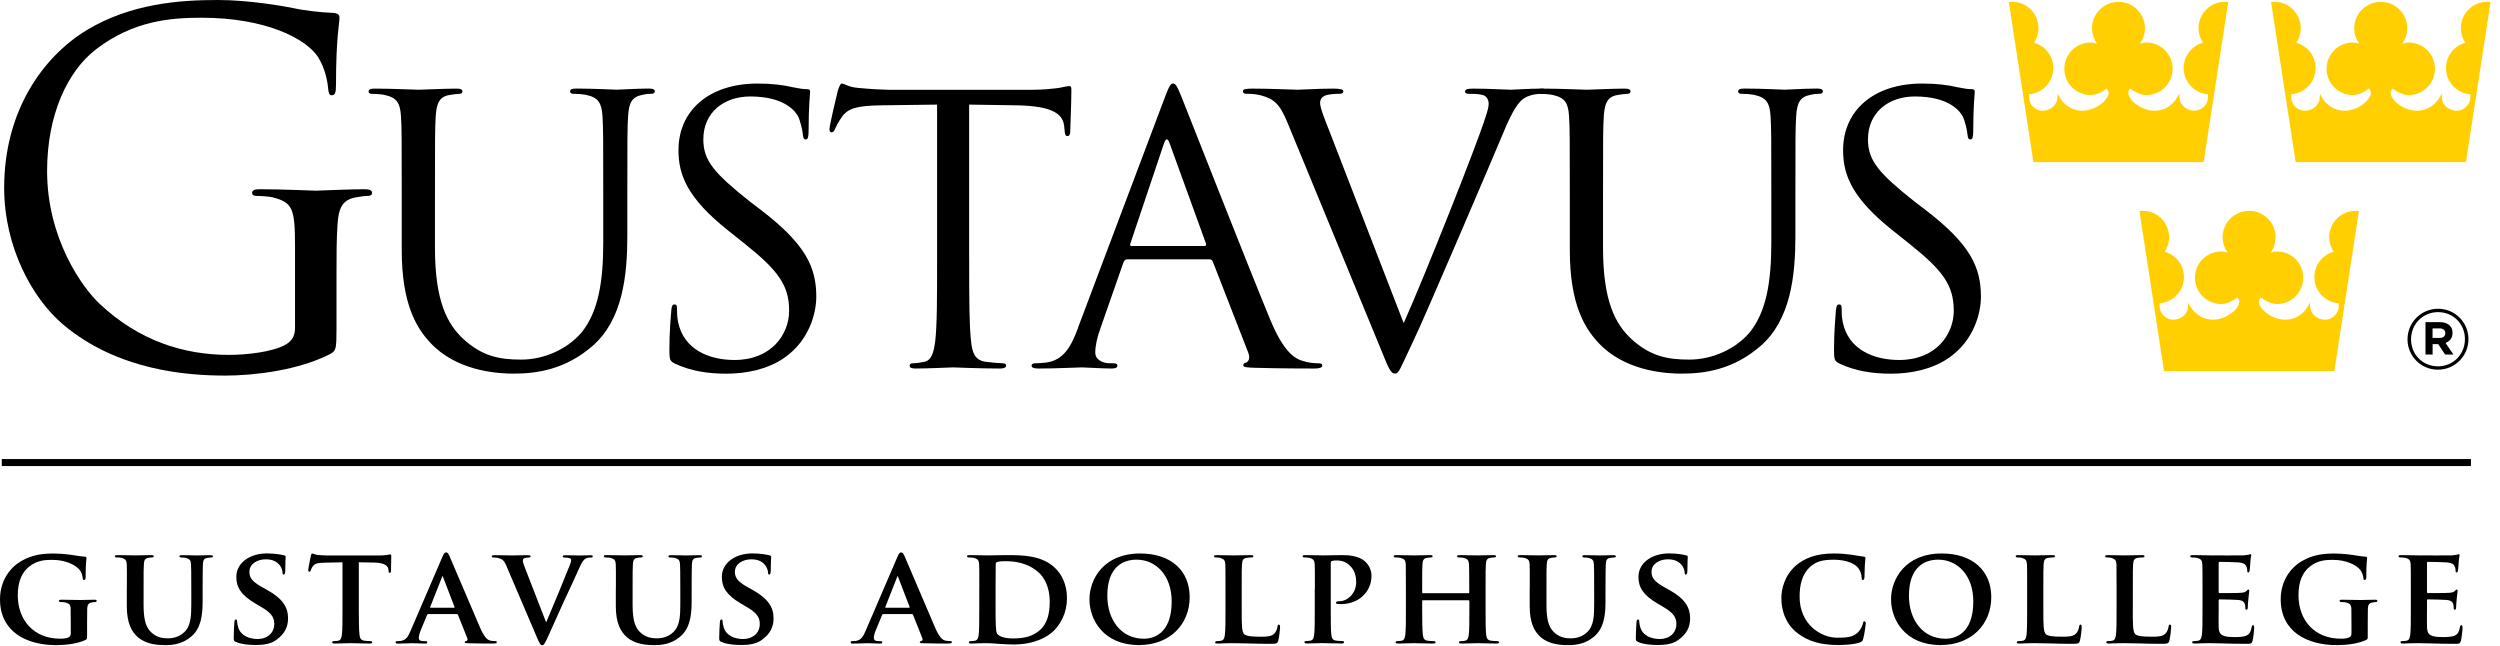 <svg width="213" height="55" viewBox="0 0 213 55" fill="none" xmlns="http://www.w3.org/2000/svg">
<g clip-path="url(#clip0_3069_12664)">
<path d="M25.136 21.018C25.136 17.714 24.926 17.265 23.243 16.815C22.908 16.734 22.191 16.691 21.813 16.691C21.646 16.691 21.479 16.61 21.479 16.447C21.479 16.203 21.689 16.122 22.153 16.122C24.046 16.122 26.695 16.246 26.905 16.246C27.116 16.246 29.765 16.122 31.027 16.122C31.491 16.122 31.701 16.203 31.701 16.447C31.701 16.61 31.534 16.691 31.366 16.691C31.07 16.691 30.821 16.734 30.314 16.815C29.176 17.021 28.842 17.714 28.756 19.144C28.67 20.449 28.67 21.673 28.67 23.39V27.96C28.67 29.796 28.627 29.878 28.125 30.164C25.433 31.551 21.646 32 19.203 32C16.004 32 10.033 31.594 5.361 27.635C2.794 25.465 0.355 21.099 0.355 15.998C0.355 9.467 3.635 4.858 7.379 2.572C11.166 0.287 15.335 0 18.572 0C21.221 0 24.209 0.531 25.007 0.693C25.892 0.899 27.364 1.061 28.416 1.1C28.837 1.143 28.923 1.305 28.923 1.468C28.923 2.042 28.627 3.179 28.627 7.263C28.627 7.918 28.541 8.118 28.249 8.118C28.038 8.118 27.995 7.875 27.952 7.506C27.909 6.937 27.699 5.795 27.068 4.815C26.016 3.266 22.607 1.511 17.18 1.511C14.532 1.511 11.376 1.755 8.177 4.203C5.739 6.082 4.013 9.792 4.013 14.568C4.013 20.325 7.001 24.484 8.474 25.871C11.797 29.012 15.627 30.236 19.499 30.236C21.015 30.236 23.2 29.992 24.295 29.38C24.84 29.093 25.136 28.644 25.136 27.951V21.013V21.018Z" fill="black"/>
<path d="M34.228 16.701C34.228 11.781 34.228 10.896 34.161 9.888C34.094 8.817 33.836 8.31 32.765 8.09C32.507 8.028 31.952 7.994 31.66 7.994C31.531 7.994 31.402 7.932 31.402 7.803C31.402 7.612 31.565 7.55 31.924 7.55C33.386 7.55 35.371 7.645 35.662 7.645C35.954 7.645 37.905 7.55 38.88 7.55C39.239 7.55 39.401 7.612 39.401 7.803C39.401 7.927 39.272 7.994 39.143 7.994C38.914 7.994 38.722 8.028 38.33 8.09C37.45 8.214 37.192 8.783 37.125 9.888C37.059 10.896 37.059 11.781 37.059 16.701V21.114C37.059 25.656 38.101 27.611 39.497 28.902C41.089 30.351 42.552 30.638 44.407 30.638C46.391 30.638 48.342 29.725 49.513 28.367C51.01 26.569 51.397 23.887 51.397 20.641V16.696C51.397 11.776 51.397 10.892 51.33 9.883C51.263 8.812 51.005 8.305 49.934 8.085C49.676 8.023 49.121 7.99 48.83 7.99C48.701 7.99 48.572 7.927 48.572 7.798C48.572 7.607 48.734 7.545 49.093 7.545C50.556 7.545 52.344 7.641 52.54 7.641C52.769 7.641 54.295 7.545 55.27 7.545C55.629 7.545 55.791 7.607 55.791 7.798C55.791 7.923 55.662 7.99 55.533 7.99C55.303 7.99 55.112 7.99 54.72 8.085C53.84 8.243 53.582 8.778 53.515 9.883C53.448 10.892 53.448 11.776 53.448 16.696V20.072C53.448 23.476 53.056 27.262 50.455 29.5C48.113 31.518 45.674 31.833 43.757 31.833C42.653 31.833 39.368 31.709 37.059 29.596C35.466 28.113 34.228 25.905 34.228 21.3V16.696V16.701Z" fill="black"/>
<path d="M57.519 30.987C57.065 30.767 57.031 30.638 57.031 29.787C57.031 28.209 57.16 26.947 57.194 26.445C57.227 26.096 57.289 25.938 57.452 25.938C57.648 25.938 57.681 26.034 57.681 26.287C57.681 26.569 57.681 27.014 57.777 27.453C58.265 29.787 60.411 30.671 62.587 30.671C65.709 30.671 67.234 28.496 67.234 26.478C67.234 24.303 66.292 23.041 63.495 20.803L62.032 19.636C58.585 16.892 57.806 14.936 57.806 12.794C57.806 9.419 60.407 7.119 64.538 7.119C65.805 7.119 66.747 7.243 67.559 7.435C68.176 7.559 68.439 7.592 68.697 7.592C68.956 7.592 69.022 7.655 69.022 7.812C69.022 7.97 68.893 9.012 68.893 11.155C68.893 11.661 68.826 11.881 68.664 11.881C68.468 11.881 68.434 11.723 68.406 11.47C68.372 11.092 68.176 10.241 67.985 9.892C67.789 9.543 66.914 8.219 63.921 8.219C61.679 8.219 59.924 9.577 59.924 11.876C59.924 13.674 60.832 14.745 63.892 17.174L64.801 17.867C68.635 20.798 69.548 22.754 69.548 25.278C69.548 26.569 69.027 28.969 66.785 30.513C65.389 31.46 63.629 31.838 61.875 31.838C60.345 31.838 58.853 31.618 57.519 30.987Z" fill="black"/>
<path d="M82.575 22.252C82.575 25.278 82.575 27.769 82.738 29.093C82.833 30.007 83.029 30.7 84.005 30.829C84.459 30.891 85.176 30.953 85.468 30.953C85.664 30.953 85.726 31.049 85.726 31.145C85.726 31.302 85.563 31.398 85.205 31.398C83.416 31.398 81.37 31.302 81.208 31.302C81.045 31.302 78.999 31.398 78.023 31.398C77.665 31.398 77.502 31.336 77.502 31.145C77.502 31.049 77.569 30.953 77.76 30.953C78.052 30.953 78.444 30.891 78.736 30.829C79.386 30.705 79.549 30.007 79.678 29.093C79.84 27.769 79.84 25.278 79.84 22.252V8.912L75.03 8.974C73.013 9.008 72.233 9.228 71.712 9.983C71.354 10.519 71.258 10.739 71.158 10.958C71.062 11.212 70.962 11.274 70.832 11.274C70.737 11.274 70.67 11.178 70.67 10.992C70.67 10.676 71.32 7.965 71.387 7.712C71.454 7.521 71.583 7.114 71.712 7.114C71.942 7.114 72.267 7.43 73.142 7.492C74.084 7.588 75.322 7.65 75.709 7.65H87.901C88.944 7.65 89.689 7.554 90.211 7.492C90.698 7.396 90.99 7.334 91.119 7.334C91.282 7.334 91.282 7.526 91.282 7.712C91.282 8.659 91.186 10.834 91.186 11.183C91.186 11.465 91.09 11.594 90.957 11.594C90.794 11.594 90.727 11.499 90.698 11.059L90.665 10.71C90.536 9.763 89.785 9.036 86.668 8.974L82.57 8.912V22.252H82.575Z" fill="black"/>
<path d="M96.406 20.96C96.31 20.96 96.243 20.898 96.31 20.741L99.169 12.225C99.332 11.752 99.495 11.752 99.657 12.225L102.746 20.741C102.779 20.865 102.779 20.96 102.617 20.96H96.406ZM91.854 27.927C91.271 29.505 90.621 30.7 89.124 30.891C88.866 30.924 88.407 30.953 88.182 30.953C88.02 30.953 87.891 31.015 87.891 31.145C87.891 31.336 88.087 31.398 88.507 31.398C90.037 31.398 91.826 31.302 92.179 31.302C92.533 31.302 93.934 31.398 94.713 31.398C95.005 31.398 95.201 31.336 95.201 31.145C95.201 31.02 95.105 30.953 94.876 30.953H94.551C93.996 30.953 93.317 30.671 93.317 30.04C93.317 29.471 93.48 28.716 93.772 27.927L95.722 22.347C95.789 22.189 95.885 22.094 96.047 22.094H103.037C103.2 22.094 103.267 22.156 103.329 22.285L106.351 30.045C106.547 30.552 106.351 30.834 106.155 30.896C106.026 30.929 105.925 30.991 105.925 31.116C105.925 31.307 106.284 31.307 106.901 31.336C109.143 31.398 111.514 31.398 112.007 31.398C112.365 31.398 112.657 31.336 112.657 31.145C112.657 30.987 112.528 30.953 112.332 30.953C112.007 30.953 111.519 30.92 111.032 30.762C110.348 30.571 109.406 30.069 108.235 27.262C106.25 22.467 101.149 9.443 100.661 8.247C100.269 7.272 100.14 7.114 99.944 7.114C99.748 7.114 99.619 7.306 99.227 8.343L91.845 27.927H91.854Z" fill="black"/>
<path d="M119.587 27.549C121.471 23.323 125.831 12.317 126.544 10.046C126.706 9.572 126.835 9.132 126.835 8.845C126.835 8.592 126.74 8.277 126.414 8.119C126.022 7.994 125.535 7.994 125.181 7.994C124.985 7.994 124.822 7.961 124.822 7.803C124.822 7.612 125.018 7.55 125.54 7.55C126.84 7.55 128.337 7.645 128.724 7.645C128.92 7.645 130.316 7.55 131.258 7.55C131.616 7.55 131.812 7.612 131.812 7.77C131.812 7.928 131.683 7.99 131.42 7.99C131.191 7.99 130.478 7.99 129.862 8.367C129.441 8.649 128.953 9.19 128.074 11.332C127.715 12.216 126.089 15.998 124.43 19.876C122.446 24.48 120.983 27.884 120.237 29.433C119.329 31.327 119.195 31.829 118.87 31.829C118.478 31.829 118.315 31.389 117.698 29.873L109.733 10.543C109.016 8.779 108.528 8.43 107.39 8.114C106.902 7.99 106.348 7.99 106.157 7.99C105.965 7.99 105.898 7.894 105.898 7.77C105.898 7.578 106.224 7.55 106.745 7.55C108.303 7.55 110.158 7.645 110.551 7.645C110.876 7.645 112.339 7.55 113.572 7.55C114.156 7.55 114.452 7.612 114.452 7.77C114.452 7.928 114.356 7.99 114.127 7.99C113.768 7.99 113.185 8.023 112.893 8.147C112.535 8.305 112.473 8.559 112.473 8.779C112.473 9.19 112.865 10.165 113.352 11.394L119.597 27.54L119.587 27.549Z" fill="black"/>
<path d="M133.748 16.701C133.748 11.781 133.748 10.896 133.681 9.888C133.614 8.817 133.355 8.31 132.285 8.09C132.026 8.028 131.472 7.994 131.18 7.994C131.051 7.994 130.922 7.932 130.922 7.803C130.922 7.612 131.084 7.55 131.443 7.55C132.906 7.55 134.89 7.645 135.182 7.645C135.474 7.645 137.424 7.55 138.4 7.55C138.758 7.55 138.921 7.612 138.921 7.803C138.921 7.927 138.792 7.994 138.663 7.994C138.433 7.994 138.242 8.028 137.85 8.09C136.97 8.214 136.712 8.783 136.645 9.888C136.578 10.896 136.578 11.781 136.578 16.701V21.114C136.578 25.656 137.62 27.611 139.016 28.902C140.609 30.351 142.072 30.638 143.927 30.638C145.911 30.638 147.862 29.725 149.033 28.367C150.529 26.569 150.917 23.887 150.917 20.641V16.696C150.917 11.776 150.917 10.892 150.85 9.883C150.783 8.812 150.525 8.305 149.454 8.085C149.196 8.023 148.641 7.99 148.349 7.99C148.22 7.99 148.091 7.927 148.091 7.798C148.091 7.607 148.254 7.545 148.612 7.545C150.075 7.545 151.863 7.641 152.059 7.641C152.289 7.641 153.814 7.545 154.79 7.545C155.148 7.545 155.311 7.607 155.311 7.798C155.311 7.923 155.182 7.99 155.052 7.99C154.823 7.99 154.632 7.99 154.24 8.085C153.36 8.243 153.102 8.778 153.035 9.883C152.968 10.892 152.968 11.776 152.968 16.696V20.072C152.968 23.476 152.576 27.262 149.975 29.5C147.632 31.518 145.194 31.833 143.276 31.833C142.172 31.833 138.887 31.709 136.578 29.596C134.986 28.113 133.748 25.905 133.748 21.3V16.696V16.701Z" fill="black"/>
<path d="M156.745 30.987C156.291 30.767 156.258 30.638 156.258 29.787C156.258 28.209 156.387 26.947 156.42 26.445C156.454 26.096 156.516 25.938 156.679 25.938C156.875 25.938 156.908 26.034 156.908 26.287C156.908 26.569 156.908 27.014 157.004 27.453C157.491 29.787 159.638 30.671 161.814 30.671C164.936 30.671 166.461 28.496 166.461 26.478C166.461 24.303 165.519 23.041 162.722 20.803L161.259 19.636C157.812 16.892 157.032 14.936 157.032 12.794C157.032 9.419 159.633 7.119 163.764 7.119C165.031 7.119 165.973 7.243 166.786 7.435C167.403 7.559 167.666 7.592 167.924 7.592C168.182 7.592 168.249 7.655 168.249 7.812C168.249 7.97 168.12 9.012 168.12 11.155C168.12 11.661 168.053 11.881 167.89 11.881C167.694 11.881 167.661 11.723 167.632 11.47C167.599 11.092 167.403 10.241 167.211 9.892C167.015 9.543 166.141 8.219 163.147 8.219C160.905 8.219 159.15 9.577 159.15 11.876C159.15 13.674 160.059 14.745 163.119 17.174L164.027 17.867C167.862 20.798 168.775 22.754 168.775 25.278C168.775 26.569 168.254 28.969 166.011 30.513C164.615 31.46 162.856 31.838 161.101 31.838C159.571 31.838 158.079 31.618 156.745 30.987Z" fill="black"/>
<path d="M7.416 54.166C7.416 54.433 7.416 54.448 7.287 54.519C6.593 54.859 5.575 54.964 4.767 54.964C2.238 54.964 0 53.816 0 51.063C0 49.47 0.856 48.356 1.802 47.807C2.787 47.233 3.71 47.161 4.58 47.161C5.298 47.161 6.196 47.281 6.407 47.324C6.617 47.357 6.981 47.419 7.229 47.429C7.349 47.438 7.368 47.477 7.368 47.548C7.368 47.668 7.296 47.936 7.296 49.188C7.296 49.341 7.239 49.413 7.157 49.413C7.086 49.413 7.062 49.365 7.052 49.284C7.028 49.059 6.971 48.744 6.698 48.462C6.392 48.146 5.623 47.701 4.461 47.701C3.897 47.701 3.184 47.711 2.467 48.289C1.893 48.758 1.516 49.494 1.516 50.714C1.516 52.855 2.897 54.414 5.102 54.414C5.369 54.414 5.58 54.414 5.828 54.309C5.981 54.237 6.029 54.132 6.029 53.955V53.042C6.029 52.55 6.029 52.177 6.019 51.871C6.01 51.531 5.905 51.426 5.575 51.33C5.494 51.306 5.317 51.297 5.178 51.297C5.082 51.297 5.015 51.249 5.015 51.192C5.015 51.11 5.097 51.096 5.24 51.096C5.78 51.096 6.517 51.12 6.823 51.12C7.153 51.12 7.688 51.096 8.028 51.096C8.166 51.096 8.238 51.11 8.238 51.192C8.238 51.249 8.181 51.297 8.109 51.297C8.028 51.297 7.946 51.306 7.827 51.33C7.545 51.378 7.44 51.517 7.43 51.871C7.42 52.177 7.42 52.573 7.42 53.066V54.166H7.416Z" fill="black"/>
<path d="M10.809 50.178C10.809 48.667 10.819 48.385 10.8 48.069C10.776 47.72 10.68 47.625 10.355 47.529C10.274 47.505 10.097 47.496 9.958 47.496C9.839 47.496 9.781 47.462 9.781 47.391C9.781 47.319 9.853 47.295 10.006 47.295C10.556 47.295 11.249 47.319 11.55 47.319C11.809 47.319 12.497 47.295 12.875 47.295C13.028 47.295 13.099 47.319 13.099 47.391C13.099 47.462 13.042 47.496 12.937 47.496C12.817 47.496 12.76 47.51 12.631 47.529C12.363 47.577 12.277 47.716 12.258 48.069C12.234 48.385 12.234 48.667 12.234 50.178V51.574C12.234 53.028 12.516 53.592 13.018 53.989C13.477 54.352 13.965 54.385 14.319 54.385C14.763 54.385 15.289 54.256 15.7 53.859C16.274 53.319 16.298 52.454 16.298 51.435V50.183C16.298 48.672 16.288 48.39 16.274 48.074C16.25 47.735 16.169 47.63 15.839 47.534C15.758 47.51 15.581 47.501 15.466 47.501C15.351 47.501 15.289 47.467 15.289 47.395C15.289 47.324 15.361 47.3 15.499 47.3C16.026 47.3 16.719 47.324 16.728 47.324C16.843 47.324 17.536 47.3 17.933 47.3C18.072 47.3 18.143 47.324 18.143 47.395C18.143 47.467 18.086 47.501 17.967 47.501C17.847 47.501 17.79 47.515 17.661 47.534C17.378 47.582 17.307 47.72 17.288 48.074C17.278 48.39 17.264 48.672 17.264 50.183V51.249C17.264 52.363 17.144 53.534 16.279 54.247C15.552 54.859 14.768 54.964 14.099 54.964C13.558 54.964 12.492 54.94 11.742 54.285C11.216 53.826 10.804 53.09 10.804 51.651V50.188L10.809 50.178Z" fill="black"/>
<path d="M20.111 54.701C19.948 54.629 19.91 54.581 19.91 54.361C19.91 53.821 19.958 53.2 19.968 53.037C19.968 52.884 20.015 52.779 20.097 52.779C20.192 52.779 20.202 52.874 20.202 52.941C20.202 53.071 20.235 53.281 20.297 53.458C20.522 54.194 21.292 54.443 21.937 54.443C22.827 54.443 23.367 53.879 23.367 53.176C23.367 52.741 23.262 52.31 22.349 51.77L21.751 51.416C20.532 50.699 20.135 50.034 20.135 49.155C20.135 47.935 21.306 47.151 22.736 47.151C23.405 47.151 23.931 47.247 24.199 47.314C24.294 47.338 24.337 47.371 24.337 47.443C24.337 47.572 24.304 47.854 24.304 48.638C24.304 48.849 24.256 48.954 24.175 48.954C24.103 48.954 24.07 48.897 24.07 48.777C24.07 48.681 24.022 48.38 23.802 48.122C23.649 47.935 23.324 47.653 22.655 47.653C21.918 47.653 21.249 48.041 21.249 48.72C21.249 49.164 21.411 49.518 22.339 50.03L22.76 50.264C24.118 51.015 24.543 51.775 24.543 52.678C24.543 53.415 24.261 54.012 23.51 54.543C23.018 54.897 22.339 54.954 21.789 54.954C21.192 54.954 20.56 54.897 20.116 54.696L20.111 54.701Z" fill="black"/>
<path d="M29.185 47.907L27.65 47.941C27.053 47.95 26.809 48.022 26.656 48.246C26.55 48.385 26.503 48.514 26.479 48.586C26.455 48.667 26.431 48.715 26.359 48.715C26.288 48.715 26.264 48.658 26.264 48.553C26.264 48.39 26.465 47.429 26.488 47.348C26.512 47.218 26.546 47.161 26.608 47.161C26.689 47.161 26.794 47.242 27.053 47.281C27.359 47.314 27.746 47.328 28.085 47.328H32.269C32.599 47.328 32.819 47.305 32.972 47.281C33.134 47.257 33.215 47.233 33.254 47.233C33.325 47.233 33.335 47.29 33.335 47.443C33.335 47.654 33.311 48.395 33.311 48.648C33.302 48.753 33.278 48.811 33.215 48.811C33.134 48.811 33.11 48.763 33.101 48.61L33.091 48.505C33.067 48.246 32.8 47.941 31.872 47.931L30.572 47.907V51.938C30.572 52.851 30.581 53.635 30.629 54.07C30.662 54.352 30.724 54.538 31.026 54.586C31.164 54.61 31.399 54.62 31.552 54.62C31.671 54.62 31.714 54.677 31.714 54.725C31.714 54.797 31.633 54.83 31.513 54.83C30.834 54.83 30.141 54.797 29.85 54.797C29.615 54.797 28.912 54.83 28.501 54.83C28.372 54.83 28.3 54.797 28.3 54.725C28.3 54.677 28.334 54.62 28.463 54.62C28.616 54.62 28.745 54.605 28.826 54.586C29.037 54.538 29.094 54.352 29.132 54.06C29.18 53.64 29.18 52.855 29.18 51.938V47.907H29.185Z" fill="black"/>
<path d="M36.48 52.325C36.423 52.325 36.408 52.334 36.385 52.396L35.835 53.73C35.73 53.979 35.682 54.223 35.682 54.342C35.682 54.519 35.777 54.624 36.093 54.624H36.246C36.375 54.624 36.399 54.672 36.399 54.73C36.399 54.811 36.342 54.835 36.236 54.835C35.897 54.835 35.414 54.801 35.089 54.801C34.984 54.801 34.434 54.835 33.894 54.835C33.764 54.835 33.707 54.811 33.707 54.73C33.707 54.672 33.74 54.624 33.827 54.624C33.922 54.624 34.037 54.61 34.133 54.61C34.601 54.538 34.778 54.237 34.988 53.73L37.685 47.462C37.804 47.18 37.886 47.065 37.991 47.065C38.144 47.065 38.192 47.161 38.297 47.381C38.541 47.931 40.267 52.009 40.922 53.52C41.319 54.424 41.615 54.553 41.802 54.586C41.955 54.61 42.069 54.62 42.189 54.62C42.285 54.62 42.328 54.653 42.328 54.725C42.328 54.806 42.27 54.83 41.883 54.83C41.52 54.83 40.769 54.83 39.903 54.806C39.717 54.797 39.597 54.797 39.597 54.725C39.597 54.667 39.621 54.629 39.727 54.62C39.798 54.605 39.865 54.514 39.822 54.395L39.024 52.392C39 52.334 38.966 52.32 38.919 52.32H36.495L36.48 52.325ZM38.679 51.775C38.727 51.775 38.737 51.751 38.727 51.718L37.757 49.188C37.747 49.155 37.733 49.093 37.709 49.093C37.675 49.093 37.661 49.15 37.651 49.188L36.657 51.708C36.633 51.756 36.657 51.78 36.691 51.78H38.684L38.679 51.775Z" fill="black"/>
<path d="M43.175 48.27C42.941 47.721 42.788 47.625 42.415 47.534C42.262 47.501 42.099 47.501 42.018 47.501C41.922 47.501 41.898 47.453 41.898 47.395C41.898 47.314 42.004 47.3 42.157 47.3C42.706 47.3 43.294 47.324 43.658 47.324C43.916 47.324 44.456 47.3 44.968 47.3C45.097 47.3 45.212 47.324 45.212 47.395C45.212 47.467 45.14 47.501 45.049 47.501C44.887 47.501 44.734 47.515 44.652 47.572C44.581 47.62 44.547 47.678 44.547 47.773C44.547 47.902 44.643 48.17 44.782 48.524L46.517 52.989H46.55C46.995 51.957 48.32 48.748 48.568 48.093C48.616 47.964 48.664 47.811 48.664 47.73C48.664 47.625 48.616 47.592 48.525 47.553C48.406 47.52 48.243 47.505 48.114 47.505C48.018 47.505 47.937 47.472 47.937 47.4C47.937 47.328 48.033 47.305 48.229 47.305C48.745 47.305 49.199 47.328 49.328 47.328C49.505 47.328 49.983 47.305 50.299 47.305C50.428 47.305 50.509 47.328 50.509 47.4C50.509 47.472 50.452 47.505 50.347 47.505C50.242 47.505 50.017 47.496 49.845 47.625C49.716 47.721 49.577 47.869 49.304 48.505C48.893 49.442 48.626 49.982 48.061 51.201C47.406 52.655 46.923 53.745 46.689 54.247C46.431 54.821 46.335 54.974 46.197 54.974C46.058 54.974 45.972 54.844 45.776 54.376L43.175 48.285V48.27Z" fill="black"/>
<path d="M52.473 50.178C52.473 48.667 52.483 48.385 52.464 48.069C52.44 47.72 52.344 47.625 52.019 47.529C51.938 47.505 51.761 47.496 51.622 47.496C51.503 47.496 51.445 47.462 51.445 47.391C51.445 47.319 51.517 47.295 51.67 47.295C52.22 47.295 52.913 47.319 53.214 47.319C53.472 47.319 54.161 47.295 54.539 47.295C54.692 47.295 54.764 47.319 54.764 47.391C54.764 47.462 54.706 47.496 54.601 47.496C54.481 47.496 54.424 47.51 54.295 47.529C54.027 47.577 53.941 47.716 53.922 48.069C53.898 48.385 53.898 48.667 53.898 50.178V51.574C53.898 53.028 54.18 53.592 54.682 53.989C55.141 54.352 55.629 54.385 55.983 54.385C56.427 54.385 56.953 54.256 57.364 53.859C57.938 53.319 57.962 52.454 57.962 51.435V50.183C57.962 48.672 57.953 48.39 57.938 48.074C57.914 47.735 57.833 47.63 57.503 47.534C57.422 47.51 57.245 47.501 57.13 47.501C57.015 47.501 56.953 47.467 56.953 47.395C56.953 47.324 57.025 47.3 57.164 47.3C57.69 47.3 58.383 47.324 58.392 47.324C58.507 47.324 59.2 47.3 59.597 47.3C59.736 47.3 59.808 47.324 59.808 47.395C59.808 47.467 59.75 47.501 59.631 47.501C59.511 47.501 59.454 47.515 59.325 47.534C59.043 47.582 58.971 47.72 58.952 48.074C58.942 48.39 58.928 48.672 58.928 50.183V51.249C58.928 52.363 58.808 53.534 57.943 54.247C57.216 54.859 56.432 54.964 55.763 54.964C55.222 54.964 54.156 54.94 53.406 54.285C52.88 53.826 52.468 53.09 52.468 51.651V50.188L52.473 50.178Z" fill="black"/>
<path d="M61.476 54.701C61.314 54.629 61.275 54.581 61.275 54.361C61.275 53.821 61.323 53.2 61.333 53.037C61.333 52.884 61.381 52.779 61.462 52.779C61.557 52.779 61.567 52.874 61.567 52.941C61.567 53.071 61.6 53.281 61.663 53.458C61.887 54.194 62.657 54.443 63.303 54.443C64.192 54.443 64.732 53.879 64.732 53.176C64.732 52.741 64.627 52.31 63.714 51.77L63.116 51.416C61.897 50.699 61.5 50.034 61.5 49.155C61.5 47.935 62.672 47.151 64.101 47.151C64.77 47.151 65.296 47.247 65.564 47.314C65.66 47.338 65.703 47.371 65.703 47.443C65.703 47.572 65.669 47.854 65.669 48.638C65.669 48.849 65.621 48.954 65.54 48.954C65.469 48.954 65.435 48.897 65.435 48.777C65.435 48.681 65.387 48.38 65.167 48.122C65.014 47.935 64.689 47.653 64.02 47.653C63.283 47.653 62.614 48.041 62.614 48.72C62.614 49.164 62.777 49.518 63.704 50.03L64.125 50.264C65.483 51.015 65.908 51.775 65.908 52.678C65.908 53.415 65.626 54.012 64.876 54.543C64.383 54.897 63.704 54.954 63.154 54.954C62.557 54.954 61.926 54.897 61.481 54.696L61.476 54.701Z" fill="black"/>
<path d="M75.25 52.325C75.192 52.325 75.178 52.334 75.154 52.396L74.604 53.73C74.499 53.979 74.451 54.223 74.451 54.342C74.451 54.519 74.547 54.624 74.862 54.624H75.015C75.144 54.624 75.168 54.672 75.168 54.73C75.168 54.811 75.111 54.835 75.006 54.835C74.666 54.835 74.183 54.801 73.858 54.801C73.753 54.801 73.203 54.835 72.663 54.835C72.534 54.835 72.477 54.811 72.477 54.73C72.477 54.672 72.51 54.624 72.596 54.624C72.692 54.624 72.806 54.61 72.902 54.61C73.371 54.538 73.547 54.237 73.758 53.73L76.454 47.462C76.574 47.18 76.655 47.065 76.76 47.065C76.913 47.065 76.961 47.161 77.067 47.381C77.31 47.931 79.036 52.009 79.691 53.52C80.088 54.424 80.385 54.553 80.571 54.586C80.724 54.61 80.839 54.62 80.958 54.62C81.054 54.62 81.097 54.653 81.097 54.725C81.097 54.806 81.04 54.83 80.652 54.83C80.289 54.83 79.538 54.83 78.673 54.806C78.487 54.797 78.367 54.797 78.367 54.725C78.367 54.667 78.391 54.629 78.496 54.62C78.568 54.605 78.635 54.514 78.592 54.395L77.793 52.392C77.769 52.334 77.736 52.32 77.688 52.32H75.264L75.25 52.325ZM77.454 51.775C77.502 51.775 77.511 51.751 77.502 51.718L76.531 49.188C76.521 49.155 76.507 49.093 76.483 49.093C76.45 49.093 76.435 49.15 76.426 49.188L75.431 51.708C75.407 51.756 75.431 51.78 75.465 51.78H77.459L77.454 51.775Z" fill="black"/>
<path d="M83.438 50.179C83.438 48.668 83.438 48.386 83.423 48.071C83.399 47.731 83.309 47.626 82.979 47.53C82.897 47.506 82.721 47.497 82.567 47.497C82.462 47.497 82.391 47.463 82.391 47.392C82.391 47.32 82.472 47.296 82.625 47.296C83.165 47.296 83.82 47.32 84.112 47.32C84.427 47.32 85.168 47.296 85.785 47.296C87.076 47.296 88.807 47.296 89.935 48.434C90.452 48.95 90.906 49.782 90.906 50.963C90.906 52.216 90.366 53.167 89.782 53.741C89.314 54.209 88.224 54.912 86.326 54.912C85.953 54.912 85.503 54.879 85.097 54.855C84.686 54.822 84.313 54.798 84.055 54.798C83.94 54.798 83.715 54.807 83.471 54.807C83.227 54.817 82.969 54.831 82.754 54.831C82.625 54.831 82.553 54.798 82.553 54.726C82.553 54.678 82.587 54.621 82.716 54.621C82.869 54.621 82.984 54.606 83.079 54.587C83.29 54.539 83.347 54.353 83.385 54.061C83.433 53.641 83.433 52.856 83.433 51.938V50.179H83.438ZM84.82 51.283C84.82 52.34 84.829 53.1 84.843 53.296C84.853 53.54 84.877 53.894 84.963 53.999C85.092 54.186 85.503 54.396 86.311 54.396C87.248 54.396 87.942 54.233 88.558 53.717C89.228 53.167 89.438 52.278 89.438 51.245C89.438 49.978 88.936 49.161 88.477 48.759C87.526 47.917 86.402 47.812 85.594 47.812C85.384 47.812 85.044 47.836 84.963 47.884C84.867 47.917 84.834 47.965 84.834 48.085C84.824 48.424 84.824 49.247 84.824 50.031V51.283H84.82Z" fill="black"/>
<path d="M92.822 51.059C92.822 49.361 94.018 47.157 97.144 47.157C99.745 47.157 101.361 48.596 101.361 50.882C101.361 53.167 99.698 54.96 97.039 54.96C94.041 54.96 92.822 52.828 92.822 51.059ZM99.827 51.245C99.827 49.041 98.502 47.683 96.838 47.683C95.691 47.683 94.343 48.29 94.343 50.753C94.343 52.804 95.514 54.42 97.46 54.42C98.187 54.42 99.827 54.08 99.827 51.245Z" fill="black"/>
<path d="M105.793 51.938C105.793 53.215 105.793 53.851 106.013 54.037C106.19 54.19 106.586 54.248 107.385 54.248C107.935 54.248 108.336 54.238 108.59 53.966C108.719 53.837 108.824 53.554 108.848 53.368C108.857 53.272 108.881 53.215 108.967 53.215C109.039 53.215 109.063 53.32 109.063 53.44C109.063 53.559 108.991 54.295 108.91 54.587C108.838 54.812 108.79 54.855 108.255 54.855C107.519 54.855 106.921 54.841 106.405 54.822C105.888 54.812 105.458 54.798 105.032 54.798C104.918 54.798 104.693 54.807 104.449 54.807C104.205 54.817 103.947 54.831 103.732 54.831C103.603 54.831 103.531 54.798 103.531 54.726C103.531 54.678 103.565 54.621 103.694 54.621C103.847 54.621 103.961 54.606 104.057 54.587C104.267 54.539 104.325 54.353 104.363 54.061C104.411 53.641 104.411 52.856 104.411 51.938V50.179C104.411 48.668 104.411 48.386 104.397 48.071C104.373 47.731 104.277 47.626 103.952 47.53C103.871 47.506 103.742 47.497 103.612 47.497C103.493 47.497 103.436 47.463 103.436 47.392C103.436 47.32 103.507 47.296 103.66 47.296C104.138 47.296 104.798 47.32 105.075 47.32C105.319 47.32 106.166 47.296 106.562 47.296C106.715 47.296 106.787 47.32 106.787 47.392C106.787 47.463 106.73 47.497 106.601 47.497C106.481 47.497 106.319 47.511 106.204 47.53C105.922 47.578 105.84 47.717 105.817 48.071C105.793 48.386 105.793 48.668 105.793 50.179V51.938Z" fill="black"/>
<path d="M112.028 50.178C112.028 48.667 112.028 48.385 112.013 48.069C111.989 47.73 111.894 47.625 111.569 47.529C111.487 47.505 111.31 47.496 111.157 47.496C111.052 47.496 110.98 47.462 110.98 47.391C110.98 47.319 111.062 47.295 111.215 47.295C111.755 47.295 112.41 47.319 112.702 47.319C113.122 47.319 113.945 47.295 114.413 47.295C115.704 47.295 116.173 47.716 116.335 47.859C116.56 48.069 116.852 48.514 116.852 49.054C116.852 50.46 115.728 51.469 114.26 51.469C114.213 51.469 114.002 51.469 113.954 51.455C113.897 51.455 113.825 51.421 113.825 51.349C113.825 51.268 113.945 51.22 114.165 51.22C114.738 51.22 115.546 50.623 115.546 49.604C115.546 49.274 115.513 48.619 114.939 48.127C114.566 47.797 114.141 47.749 113.907 47.749C113.754 47.749 113.553 47.764 113.462 47.797C113.405 47.821 113.381 47.878 113.381 47.983V51.933C113.381 52.846 113.381 53.63 113.428 54.065C113.462 54.347 113.524 54.534 113.825 54.581C113.978 54.605 114.198 54.615 114.351 54.615C114.471 54.615 114.514 54.672 114.514 54.72C114.514 54.792 114.432 54.825 114.327 54.825C113.634 54.825 112.912 54.792 112.64 54.792C112.405 54.792 111.75 54.825 111.339 54.825C111.21 54.825 111.138 54.792 111.138 54.72C111.138 54.672 111.172 54.615 111.301 54.615C111.454 54.615 111.569 54.601 111.664 54.581C111.875 54.534 111.932 54.347 111.97 54.056C112.018 53.635 112.018 52.851 112.018 51.933V50.173L112.028 50.178Z" fill="black"/>
<path d="M125.123 50.542C125.123 50.542 125.18 50.533 125.18 50.471V50.26C125.18 48.749 125.171 48.386 125.157 48.071C125.133 47.731 125.037 47.626 124.712 47.53C124.631 47.506 124.454 47.497 124.315 47.497C124.196 47.497 124.138 47.463 124.138 47.392C124.138 47.32 124.21 47.296 124.363 47.296C124.913 47.296 125.639 47.32 125.912 47.32C126.156 47.32 126.84 47.296 127.236 47.296C127.389 47.296 127.461 47.32 127.461 47.392C127.461 47.463 127.389 47.497 127.275 47.497C127.193 47.497 127.098 47.511 126.969 47.53C126.701 47.578 126.615 47.717 126.596 48.071C126.572 48.386 126.572 48.668 126.572 50.179V51.938C126.572 52.852 126.572 53.636 126.62 54.071C126.653 54.353 126.715 54.539 127.031 54.587C127.169 54.611 127.394 54.621 127.557 54.621C127.662 54.621 127.719 54.678 127.719 54.726C127.719 54.798 127.638 54.831 127.509 54.831C126.84 54.831 126.161 54.798 125.879 54.798C125.644 54.798 124.918 54.831 124.521 54.831C124.382 54.831 124.301 54.798 124.301 54.726C124.301 54.678 124.349 54.621 124.463 54.621C124.626 54.621 124.745 54.606 124.836 54.587C125.047 54.539 125.104 54.353 125.142 54.061C125.19 53.641 125.19 52.876 125.19 51.962V51.202C125.19 51.169 125.157 51.145 125.133 51.145H121.241C121.207 51.145 121.169 51.154 121.169 51.202V51.962C121.169 52.876 121.179 53.636 121.226 54.071C121.26 54.353 121.322 54.539 121.623 54.587C121.762 54.611 121.996 54.621 122.149 54.621C122.269 54.621 122.312 54.678 122.312 54.726C122.312 54.798 122.23 54.831 122.101 54.831C121.432 54.831 120.72 54.798 120.428 54.798C120.194 54.798 119.515 54.831 119.104 54.831C118.975 54.831 118.903 54.798 118.903 54.726C118.903 54.678 118.936 54.621 119.065 54.621C119.218 54.621 119.333 54.606 119.429 54.587C119.639 54.539 119.696 54.353 119.735 54.061C119.783 53.641 119.783 52.856 119.783 51.938V50.179C119.783 48.668 119.783 48.386 119.773 48.071C119.749 47.731 119.653 47.626 119.328 47.53C119.247 47.506 119.07 47.497 118.917 47.497C118.812 47.497 118.74 47.463 118.74 47.392C118.74 47.32 118.822 47.296 118.965 47.296C119.515 47.296 120.194 47.32 120.476 47.32C120.72 47.32 121.437 47.296 121.848 47.296C121.987 47.296 122.058 47.32 122.058 47.392C122.058 47.463 122.001 47.497 121.872 47.497C121.791 47.497 121.695 47.511 121.58 47.53C121.298 47.578 121.217 47.717 121.193 48.071C121.169 48.386 121.169 48.749 121.169 50.26V50.471C121.169 50.528 121.203 50.542 121.241 50.542H125.133H125.123Z" fill="black"/>
<path d="M130.335 50.178C130.335 48.667 130.344 48.385 130.325 48.07C130.301 47.721 130.205 47.625 129.88 47.529C129.799 47.505 129.622 47.496 129.484 47.496C129.364 47.496 129.307 47.462 129.307 47.391C129.307 47.319 129.378 47.295 129.527 47.295C130.076 47.295 130.77 47.319 131.076 47.319C131.334 47.319 132.022 47.295 132.4 47.295C132.553 47.295 132.625 47.319 132.625 47.391C132.625 47.462 132.567 47.496 132.462 47.496C132.343 47.496 132.285 47.51 132.156 47.529C131.888 47.577 131.807 47.716 131.783 48.07C131.759 48.385 131.759 48.667 131.759 50.178V51.574C131.759 53.028 132.041 53.592 132.543 53.989C133.002 54.352 133.49 54.386 133.844 54.386C134.289 54.386 134.815 54.257 135.226 53.86C135.799 53.319 135.823 52.454 135.823 51.436V50.183C135.823 48.672 135.814 48.39 135.799 48.075C135.776 47.735 135.694 47.63 135.364 47.534C135.283 47.51 135.106 47.501 134.991 47.501C134.877 47.501 134.815 47.467 134.815 47.396C134.815 47.324 134.886 47.3 135.025 47.3C135.551 47.3 136.244 47.324 136.254 47.324C136.373 47.324 137.062 47.3 137.459 47.3C137.597 47.3 137.669 47.324 137.669 47.396C137.669 47.467 137.612 47.501 137.492 47.501C137.372 47.501 137.315 47.515 137.186 47.534C136.904 47.582 136.832 47.721 136.813 48.075C136.804 48.39 136.789 48.672 136.789 50.183V51.249C136.789 52.363 136.67 53.535 135.804 54.247C135.078 54.859 134.293 54.964 133.624 54.964C133.084 54.964 132.018 54.94 131.267 54.285C130.741 53.826 130.33 53.09 130.33 51.651V50.188L130.335 50.178Z" fill="black"/>
<path d="M139.572 54.701C139.409 54.629 139.371 54.581 139.371 54.361C139.371 53.821 139.419 53.2 139.428 53.037C139.428 52.884 139.476 52.779 139.558 52.779C139.653 52.779 139.663 52.874 139.663 52.941C139.663 53.071 139.696 53.281 139.758 53.458C139.978 54.194 140.753 54.443 141.398 54.443C142.288 54.443 142.828 53.879 142.828 53.176C142.828 52.741 142.723 52.31 141.809 51.77L141.212 51.416C139.993 50.699 139.596 50.034 139.596 49.155C139.596 47.935 140.767 47.151 142.197 47.151C142.866 47.151 143.392 47.247 143.66 47.314C143.755 47.338 143.798 47.371 143.798 47.443C143.798 47.572 143.765 47.854 143.765 48.638C143.765 48.849 143.717 48.954 143.636 48.954C143.564 48.954 143.531 48.897 143.531 48.777C143.531 48.681 143.483 48.38 143.263 48.122C143.11 47.935 142.785 47.653 142.115 47.653C141.379 47.653 140.71 48.041 140.71 48.72C140.71 49.164 140.872 49.518 141.8 50.03L142.221 50.264C143.579 51.015 143.999 51.775 143.999 52.678C143.999 53.415 143.717 54.012 142.967 54.543C142.474 54.897 141.795 54.954 141.245 54.954C140.648 54.954 140.017 54.897 139.572 54.696V54.701Z" fill="black"/>
<path d="M153.064 53.884C152.046 53.029 151.773 51.905 151.773 50.944C151.773 50.265 151.998 49.094 152.978 48.214C153.729 47.559 154.714 47.157 156.249 47.157C156.894 47.157 157.281 47.205 157.75 47.262C158.137 47.32 158.477 47.392 158.783 47.425C158.902 47.434 158.936 47.482 158.936 47.544C158.936 47.626 158.912 47.745 158.888 48.094C158.864 48.424 158.864 48.974 158.854 49.17C158.845 49.309 158.807 49.414 158.716 49.414C158.634 49.414 158.611 49.333 158.611 49.204C158.601 48.888 158.472 48.534 158.214 48.276C157.86 47.937 157.171 47.688 156.22 47.688C155.268 47.688 154.743 47.85 154.274 48.252C153.514 48.907 153.327 49.868 153.327 50.843C153.327 53.21 155.154 54.334 156.535 54.334C157.449 54.334 157.951 54.262 158.362 53.808C158.539 53.607 158.677 53.33 158.716 53.139C158.74 52.986 158.764 52.938 158.845 52.938C158.917 52.938 158.964 53.033 158.964 53.115C158.964 53.229 158.845 54.099 158.74 54.439C158.692 54.616 158.644 54.664 158.472 54.731C158.061 54.893 157.277 54.955 156.607 54.955C155.202 54.955 154.006 54.664 153.069 53.875L153.064 53.884Z" fill="black"/>
<path d="M161.117 51.059C161.117 49.361 162.312 47.157 165.439 47.157C168.04 47.157 169.656 48.596 169.656 50.882C169.656 53.167 167.993 54.96 165.334 54.96C162.336 54.96 161.117 52.828 161.117 51.059ZM168.126 51.245C168.126 49.041 166.802 47.683 165.138 47.683C163.991 47.683 162.642 48.29 162.642 50.753C162.642 52.804 163.814 54.42 165.76 54.42C166.486 54.42 168.126 54.08 168.126 51.245Z" fill="black"/>
<path d="M174.093 51.938C174.093 53.214 174.093 53.85 174.313 54.037C174.49 54.19 174.887 54.247 175.686 54.247C176.235 54.247 176.637 54.237 176.89 53.965C177.02 53.836 177.125 53.554 177.149 53.367C177.158 53.272 177.182 53.214 177.268 53.214C177.34 53.214 177.364 53.319 177.364 53.439C177.364 53.559 177.292 54.295 177.211 54.587C177.139 54.811 177.091 54.854 176.556 54.854C175.819 54.854 175.222 54.84 174.705 54.821C174.189 54.811 173.759 54.797 173.333 54.797C173.218 54.797 172.994 54.806 172.75 54.806C172.506 54.816 172.248 54.83 172.033 54.83C171.904 54.83 171.832 54.797 171.832 54.725C171.832 54.677 171.865 54.62 171.995 54.62C172.148 54.62 172.262 54.606 172.358 54.587C172.568 54.539 172.626 54.352 172.664 54.06C172.712 53.64 172.712 52.856 172.712 51.938V50.178C172.712 48.667 172.712 48.385 172.697 48.07C172.673 47.73 172.578 47.625 172.253 47.529C172.171 47.505 172.042 47.496 171.913 47.496C171.794 47.496 171.736 47.462 171.736 47.391C171.736 47.319 171.808 47.295 171.961 47.295C172.439 47.295 173.099 47.319 173.376 47.319C173.62 47.319 174.466 47.295 174.863 47.295C175.016 47.295 175.088 47.319 175.088 47.391C175.088 47.462 175.031 47.496 174.901 47.496C174.782 47.496 174.619 47.51 174.505 47.529C174.223 47.577 174.141 47.716 174.117 48.07C174.093 48.385 174.093 48.667 174.093 50.178V51.938Z" fill="black"/>
<path d="M181.714 51.938C181.714 53.214 181.714 53.85 181.934 54.037C182.11 54.19 182.507 54.247 183.306 54.247C183.856 54.247 184.257 54.237 184.511 53.965C184.64 53.836 184.745 53.554 184.769 53.367C184.778 53.272 184.802 53.214 184.888 53.214C184.96 53.214 184.984 53.319 184.984 53.439C184.984 53.559 184.912 54.295 184.831 54.587C184.759 54.811 184.716 54.854 184.176 54.854C183.44 54.854 182.842 54.84 182.326 54.821C181.809 54.811 181.379 54.797 180.953 54.797C180.839 54.797 180.614 54.806 180.37 54.806C180.126 54.816 179.868 54.83 179.653 54.83C179.524 54.83 179.452 54.797 179.452 54.725C179.452 54.677 179.486 54.62 179.615 54.62C179.768 54.62 179.882 54.606 179.978 54.587C180.188 54.539 180.246 54.352 180.284 54.06C180.332 53.64 180.332 52.856 180.332 51.938V50.178C180.332 48.667 180.332 48.385 180.322 48.07C180.298 47.73 180.203 47.625 179.878 47.529C179.796 47.505 179.667 47.496 179.538 47.496C179.419 47.496 179.361 47.462 179.361 47.391C179.361 47.319 179.433 47.295 179.581 47.295C180.059 47.295 180.719 47.319 181.001 47.319C181.245 47.319 182.091 47.295 182.488 47.295C182.641 47.295 182.713 47.319 182.713 47.391C182.713 47.462 182.656 47.496 182.526 47.496C182.407 47.496 182.244 47.51 182.13 47.529C181.848 47.577 181.766 47.716 181.742 48.07C181.718 48.385 181.718 48.667 181.718 50.178V51.938H181.714Z" fill="black"/>
<path d="M187.653 50.178C187.653 48.667 187.653 48.385 187.638 48.07C187.614 47.73 187.519 47.625 187.194 47.529C187.112 47.505 186.935 47.496 186.782 47.496C186.677 47.496 186.605 47.462 186.605 47.391C186.605 47.319 186.687 47.295 186.84 47.295C187.38 47.295 188.035 47.319 188.327 47.319C188.657 47.319 190.937 47.333 191.138 47.319C191.324 47.309 191.492 47.271 191.573 47.262C191.63 47.252 191.693 47.214 191.736 47.214C191.793 47.214 191.807 47.262 191.807 47.309C191.807 47.381 191.75 47.496 191.726 47.955C191.717 48.06 191.693 48.495 191.669 48.61C191.659 48.658 191.635 48.773 191.549 48.773C191.477 48.773 191.468 48.725 191.468 48.643C191.468 48.572 191.458 48.4 191.396 48.28C191.315 48.103 191.234 47.965 190.717 47.917C190.54 47.893 189.312 47.869 189.101 47.869C189.053 47.869 189.03 47.902 189.03 47.965V50.427C189.03 50.484 189.039 50.532 189.101 50.532C189.336 50.532 190.669 50.532 190.904 50.508C191.148 50.484 191.301 50.46 191.396 50.355C191.477 50.283 191.511 50.226 191.559 50.226C191.607 50.226 191.64 50.274 191.64 50.331C191.64 50.389 191.616 50.551 191.559 51.058C191.535 51.259 191.511 51.656 191.511 51.727C191.511 51.809 191.501 51.947 191.406 51.947C191.334 51.947 191.31 51.914 191.31 51.866C191.301 51.761 191.301 51.632 191.277 51.503C191.219 51.302 191.09 51.154 190.703 51.115C190.516 51.091 189.345 51.068 189.087 51.068C189.039 51.068 189.03 51.115 189.03 51.173V51.971C189.03 52.311 189.015 53.157 189.03 53.449C189.053 54.127 189.369 54.28 190.426 54.28C190.693 54.28 191.128 54.271 191.396 54.151C191.654 54.032 191.769 53.822 191.841 53.415C191.865 53.31 191.889 53.262 191.96 53.262C192.042 53.262 192.056 53.391 192.056 53.496C192.056 53.721 191.975 54.4 191.917 54.596C191.846 54.854 191.755 54.854 191.368 54.854C190.593 54.854 189.971 54.84 189.469 54.821C188.967 54.811 188.58 54.797 188.274 54.797C188.159 54.797 187.935 54.806 187.691 54.806C187.447 54.816 187.189 54.83 186.974 54.83C186.845 54.83 186.773 54.797 186.773 54.725C186.773 54.677 186.806 54.62 186.935 54.62C187.088 54.62 187.203 54.606 187.299 54.586C187.509 54.539 187.566 54.352 187.605 54.06C187.653 53.64 187.653 52.856 187.653 51.938V50.178Z" fill="black"/>
<path d="M201.732 54.166C201.732 54.433 201.732 54.448 201.603 54.519C200.91 54.859 199.891 54.964 199.083 54.964C196.554 54.964 194.316 53.816 194.316 51.063C194.316 49.47 195.172 48.356 196.119 47.807C197.104 47.233 198.027 47.161 198.897 47.161C199.614 47.161 200.513 47.281 200.723 47.324C200.934 47.357 201.297 47.419 201.541 47.429C201.66 47.438 201.679 47.477 201.679 47.548C201.679 47.668 201.608 47.936 201.608 49.188C201.608 49.341 201.55 49.413 201.469 49.413C201.397 49.413 201.373 49.365 201.364 49.284C201.34 49.059 201.283 48.744 201.01 48.462C200.704 48.146 199.934 47.701 198.772 47.701C198.208 47.701 197.496 47.711 196.779 48.289C196.205 48.758 195.832 49.494 195.832 50.714C195.832 52.855 197.214 54.414 199.418 54.414C199.686 54.414 199.896 54.414 200.145 54.309C200.298 54.237 200.345 54.132 200.345 53.955V53.042C200.345 52.55 200.345 52.177 200.336 51.871C200.326 51.531 200.216 51.426 199.891 51.33C199.81 51.306 199.633 51.297 199.494 51.297C199.399 51.297 199.332 51.249 199.332 51.192C199.332 51.11 199.413 51.096 199.552 51.096C200.092 51.096 200.828 51.12 201.134 51.12C201.464 51.12 202 51.096 202.339 51.096C202.478 51.096 202.55 51.11 202.55 51.192C202.55 51.249 202.492 51.297 202.42 51.297C202.339 51.297 202.258 51.306 202.138 51.33C201.856 51.378 201.751 51.517 201.742 51.871C201.732 52.177 201.732 52.573 201.732 53.066V54.166Z" fill="black"/>
<path d="M205.403 50.178C205.403 48.667 205.403 48.385 205.388 48.07C205.364 47.73 205.269 47.625 204.944 47.529C204.862 47.505 204.685 47.496 204.532 47.496C204.427 47.496 204.355 47.462 204.355 47.391C204.355 47.319 204.437 47.295 204.59 47.295C205.13 47.295 205.785 47.319 206.077 47.319C206.407 47.319 208.687 47.333 208.888 47.319C209.074 47.309 209.242 47.271 209.323 47.262C209.38 47.252 209.443 47.214 209.486 47.214C209.543 47.214 209.557 47.262 209.557 47.309C209.557 47.381 209.5 47.496 209.476 47.955C209.467 48.06 209.443 48.495 209.419 48.61C209.409 48.658 209.385 48.773 209.299 48.773C209.227 48.773 209.218 48.725 209.218 48.643C209.218 48.572 209.208 48.4 209.146 48.28C209.065 48.103 208.984 47.965 208.467 47.917C208.29 47.893 207.062 47.869 206.851 47.869C206.803 47.869 206.78 47.902 206.78 47.965V50.427C206.78 50.484 206.789 50.532 206.851 50.532C207.086 50.532 208.419 50.532 208.654 50.508C208.898 50.484 209.051 50.46 209.146 50.355C209.227 50.283 209.261 50.226 209.309 50.226C209.357 50.226 209.39 50.274 209.39 50.331C209.39 50.389 209.366 50.551 209.309 51.058C209.285 51.259 209.261 51.656 209.261 51.727C209.261 51.809 209.251 51.947 209.156 51.947C209.084 51.947 209.06 51.914 209.06 51.866C209.051 51.761 209.051 51.632 209.027 51.503C208.969 51.302 208.84 51.154 208.453 51.115C208.266 51.091 207.095 51.068 206.837 51.068C206.789 51.068 206.78 51.115 206.78 51.173V51.971C206.78 52.311 206.765 53.157 206.78 53.449C206.803 54.127 207.119 54.28 208.176 54.28C208.443 54.28 208.878 54.271 209.146 54.151C209.404 54.032 209.519 53.822 209.591 53.415C209.615 53.31 209.639 53.262 209.71 53.262C209.792 53.262 209.806 53.391 209.806 53.496C209.806 53.721 209.725 54.4 209.667 54.596C209.596 54.854 209.505 54.854 209.118 54.854C208.343 54.854 207.721 54.84 207.219 54.821C206.717 54.811 206.33 54.797 206.024 54.797C205.909 54.797 205.685 54.806 205.441 54.806C205.197 54.816 204.939 54.83 204.724 54.83C204.595 54.83 204.523 54.797 204.523 54.725C204.523 54.677 204.556 54.62 204.685 54.62C204.838 54.62 204.953 54.606 205.049 54.586C205.259 54.539 205.316 54.352 205.355 54.06C205.403 53.64 205.403 52.856 205.403 51.938V50.178Z" fill="black"/>
<path d="M0.152 39.708V39.11H210.524V39.708H0.152Z" fill="black"/>
<path d="M173.242 13.813H187.753L189.847 0.168H189.794C189.718 0.163 189.641 0.153 189.56 0.153C188.322 0.153 187.318 1.157 187.318 2.396C187.318 2.855 187.456 3.28 187.695 3.639C186.744 3.897 186.05 4.767 186.05 5.8C186.05 6.976 186.959 7.937 188.111 8.033H188.121C188.121 8.181 188.126 8.124 188.126 8.257C188.126 8.908 187.6 9.434 186.954 9.434C186.309 9.434 185.697 8.951 185.697 8.3C185.697 8.21 185.668 8.081 185.687 7.99H185.663C185.281 8.841 184.544 9.434 183.555 9.434C182.206 9.434 180.825 8.071 181.513 7.54H181.523C181.872 7.861 182.46 8.1 182.871 8.1C184.105 8.1 185.109 7.096 185.109 5.857C185.109 4.619 184.105 3.62 182.871 3.62C182.656 3.62 182.512 3.667 182.316 3.72C182.589 3.352 182.751 2.893 182.751 2.396C182.751 1.162 181.728 0.158 180.49 0.158H180.5C179.266 0.158 178.238 1.162 178.238 2.396C178.238 2.893 178.405 3.352 178.673 3.72C178.482 3.663 178.334 3.62 178.123 3.62C176.885 3.62 175.881 4.624 175.881 5.857C175.881 7.091 176.885 8.1 178.123 8.1C178.534 8.1 179.123 7.856 179.472 7.54C180.165 8.071 178.778 9.434 177.435 9.434C176.44 9.434 175.704 8.841 175.322 7.994H175.302C175.322 8.076 175.293 8.205 175.293 8.3C175.293 8.951 174.69 9.434 174.04 9.434C173.39 9.434 172.869 8.908 172.869 8.257C172.869 8.124 172.874 8.181 172.874 8.028H172.883C174.035 7.937 174.944 6.971 174.944 5.8C174.944 4.767 174.246 3.902 173.299 3.639C173.538 3.285 173.677 2.855 173.677 2.396C173.677 1.157 172.673 0.153 171.439 0.153C171.358 0.153 171.281 0.163 171.2 0.168H171.152L173.247 13.813H173.242Z" fill="#FFCF01"/>
<path d="M184.375 31.623H198.886L200.98 17.977H200.928C200.851 17.973 200.77 17.963 200.694 17.963C199.455 17.963 198.451 18.967 198.451 20.205C198.451 20.664 198.59 21.09 198.829 21.448C197.882 21.707 197.184 22.577 197.184 23.605C197.184 24.781 198.093 25.742 199.245 25.837H199.254C199.254 25.986 199.259 25.928 199.259 26.062C199.259 26.712 198.733 27.238 198.088 27.238C197.442 27.238 196.83 26.756 196.83 26.105C196.83 26.014 196.802 25.885 196.821 25.794H196.797C196.414 26.645 195.678 27.238 194.684 27.238C193.335 27.238 191.954 25.876 192.642 25.345H192.652C193.005 25.665 193.589 25.904 194 25.904C195.233 25.904 196.238 24.9 196.238 23.662C196.238 22.424 195.233 21.424 194 21.424C193.785 21.424 193.641 21.468 193.445 21.525C193.718 21.152 193.88 20.698 193.88 20.201C193.88 18.967 192.857 17.963 191.619 17.963H191.628C190.39 17.963 189.367 18.967 189.367 20.201C189.367 20.698 189.53 21.157 189.802 21.525C189.611 21.468 189.463 21.424 189.252 21.424C188.014 21.424 187.01 22.428 187.01 23.662C187.01 24.896 188.014 25.904 189.252 25.904C189.663 25.904 190.251 25.661 190.6 25.345H190.605C191.299 25.876 189.912 27.238 188.564 27.238C187.569 27.238 186.833 26.645 186.45 25.799H186.431C186.45 25.881 186.422 26.01 186.422 26.105C186.422 26.756 185.819 27.238 185.169 27.238C184.519 27.238 183.998 26.712 183.998 26.062C183.998 25.928 183.998 25.986 184.002 25.833H184.012C185.164 25.742 186.073 24.776 186.073 23.605C186.073 22.572 185.379 21.707 184.428 21.448C184.667 21.095 184.806 20.664 184.806 20.205C184.806 18.967 183.802 17.963 182.568 17.963C182.487 17.963 182.41 17.973 182.329 17.977H182.281L184.375 31.623Z" fill="#FFCF01"/>
<path d="M195.59 13.813H210.101L212.195 0.168H212.143C212.066 0.163 211.99 0.153 211.908 0.153C210.67 0.153 209.666 1.157 209.666 2.396C209.666 2.855 209.805 3.28 210.044 3.639C209.097 3.897 208.399 4.767 208.399 5.8C208.399 6.976 209.307 7.937 210.46 8.033H210.469C210.469 8.181 210.474 8.124 210.474 8.257C210.474 8.908 209.948 9.434 209.303 9.434C208.657 9.434 208.045 8.951 208.045 8.3C208.045 8.21 208.017 8.081 208.04 7.99H208.017C207.634 8.841 206.898 9.434 205.903 9.434C204.555 9.434 203.173 8.071 203.862 7.54H203.871C204.22 7.861 204.804 8.1 205.22 8.1C206.453 8.1 207.457 7.096 207.457 5.857C207.457 4.619 206.453 3.62 205.22 3.62C205.004 3.62 204.861 3.667 204.665 3.72C204.937 3.352 205.1 2.893 205.1 2.396C205.1 1.162 204.077 0.158 202.839 0.158H202.848C201.61 0.158 200.582 1.162 200.582 2.396C200.582 2.893 200.744 3.352 201.017 3.72C200.826 3.663 200.677 3.62 200.467 3.62C199.229 3.62 198.225 4.624 198.225 5.857C198.225 7.091 199.229 8.1 200.467 8.1C200.878 8.1 201.466 7.856 201.815 7.54C202.509 8.071 201.127 9.434 199.779 9.434C198.784 9.434 198.048 8.841 197.665 7.994H197.646C197.665 8.076 197.637 8.205 197.637 8.3C197.637 8.951 197.034 9.434 196.384 9.434C195.734 9.434 195.213 8.908 195.213 8.257C195.213 8.124 195.213 8.181 195.217 8.028H195.227C196.379 7.937 197.288 6.971 197.288 5.8C197.288 4.767 196.59 3.902 195.643 3.639C195.882 3.285 196.021 2.855 196.021 2.396C196.021 1.157 195.021 0.153 193.783 0.153C193.702 0.153 193.625 0.163 193.544 0.168H193.496L195.59 13.813Z" fill="#FFCF01"/>
<path d="M205.121 28.916V28.902C205.121 27.487 206.269 26.306 207.722 26.306C209.176 26.306 210.313 27.477 210.313 28.887V28.902C210.313 30.317 209.166 31.498 207.712 31.498C206.259 31.498 205.121 30.331 205.121 28.916ZM210.012 28.902V28.887C210.012 27.616 209.032 26.593 207.722 26.593C206.412 26.593 205.422 27.635 205.422 28.902V28.916C205.422 30.188 206.402 31.211 207.712 31.211C209.023 31.211 210.012 30.174 210.012 28.902ZM206.646 27.444H207.87C208.243 27.444 208.53 27.549 208.726 27.745C208.874 27.893 208.956 28.103 208.956 28.347V28.362C208.956 28.806 208.712 29.088 208.358 29.217L209.032 30.207H208.324L207.736 29.318H207.258V30.207H206.651V27.444H206.646ZM207.865 28.792C208.171 28.792 208.339 28.629 208.339 28.395V28.381C208.339 28.118 208.152 27.979 207.851 27.979H207.254V28.792H207.865Z" fill="black"/>
</g>
<defs>
<clipPath id="clip0_3069_12664">
<rect width="212.193" height="54.96" fill="white"/>
</clipPath>
</defs>
</svg>
